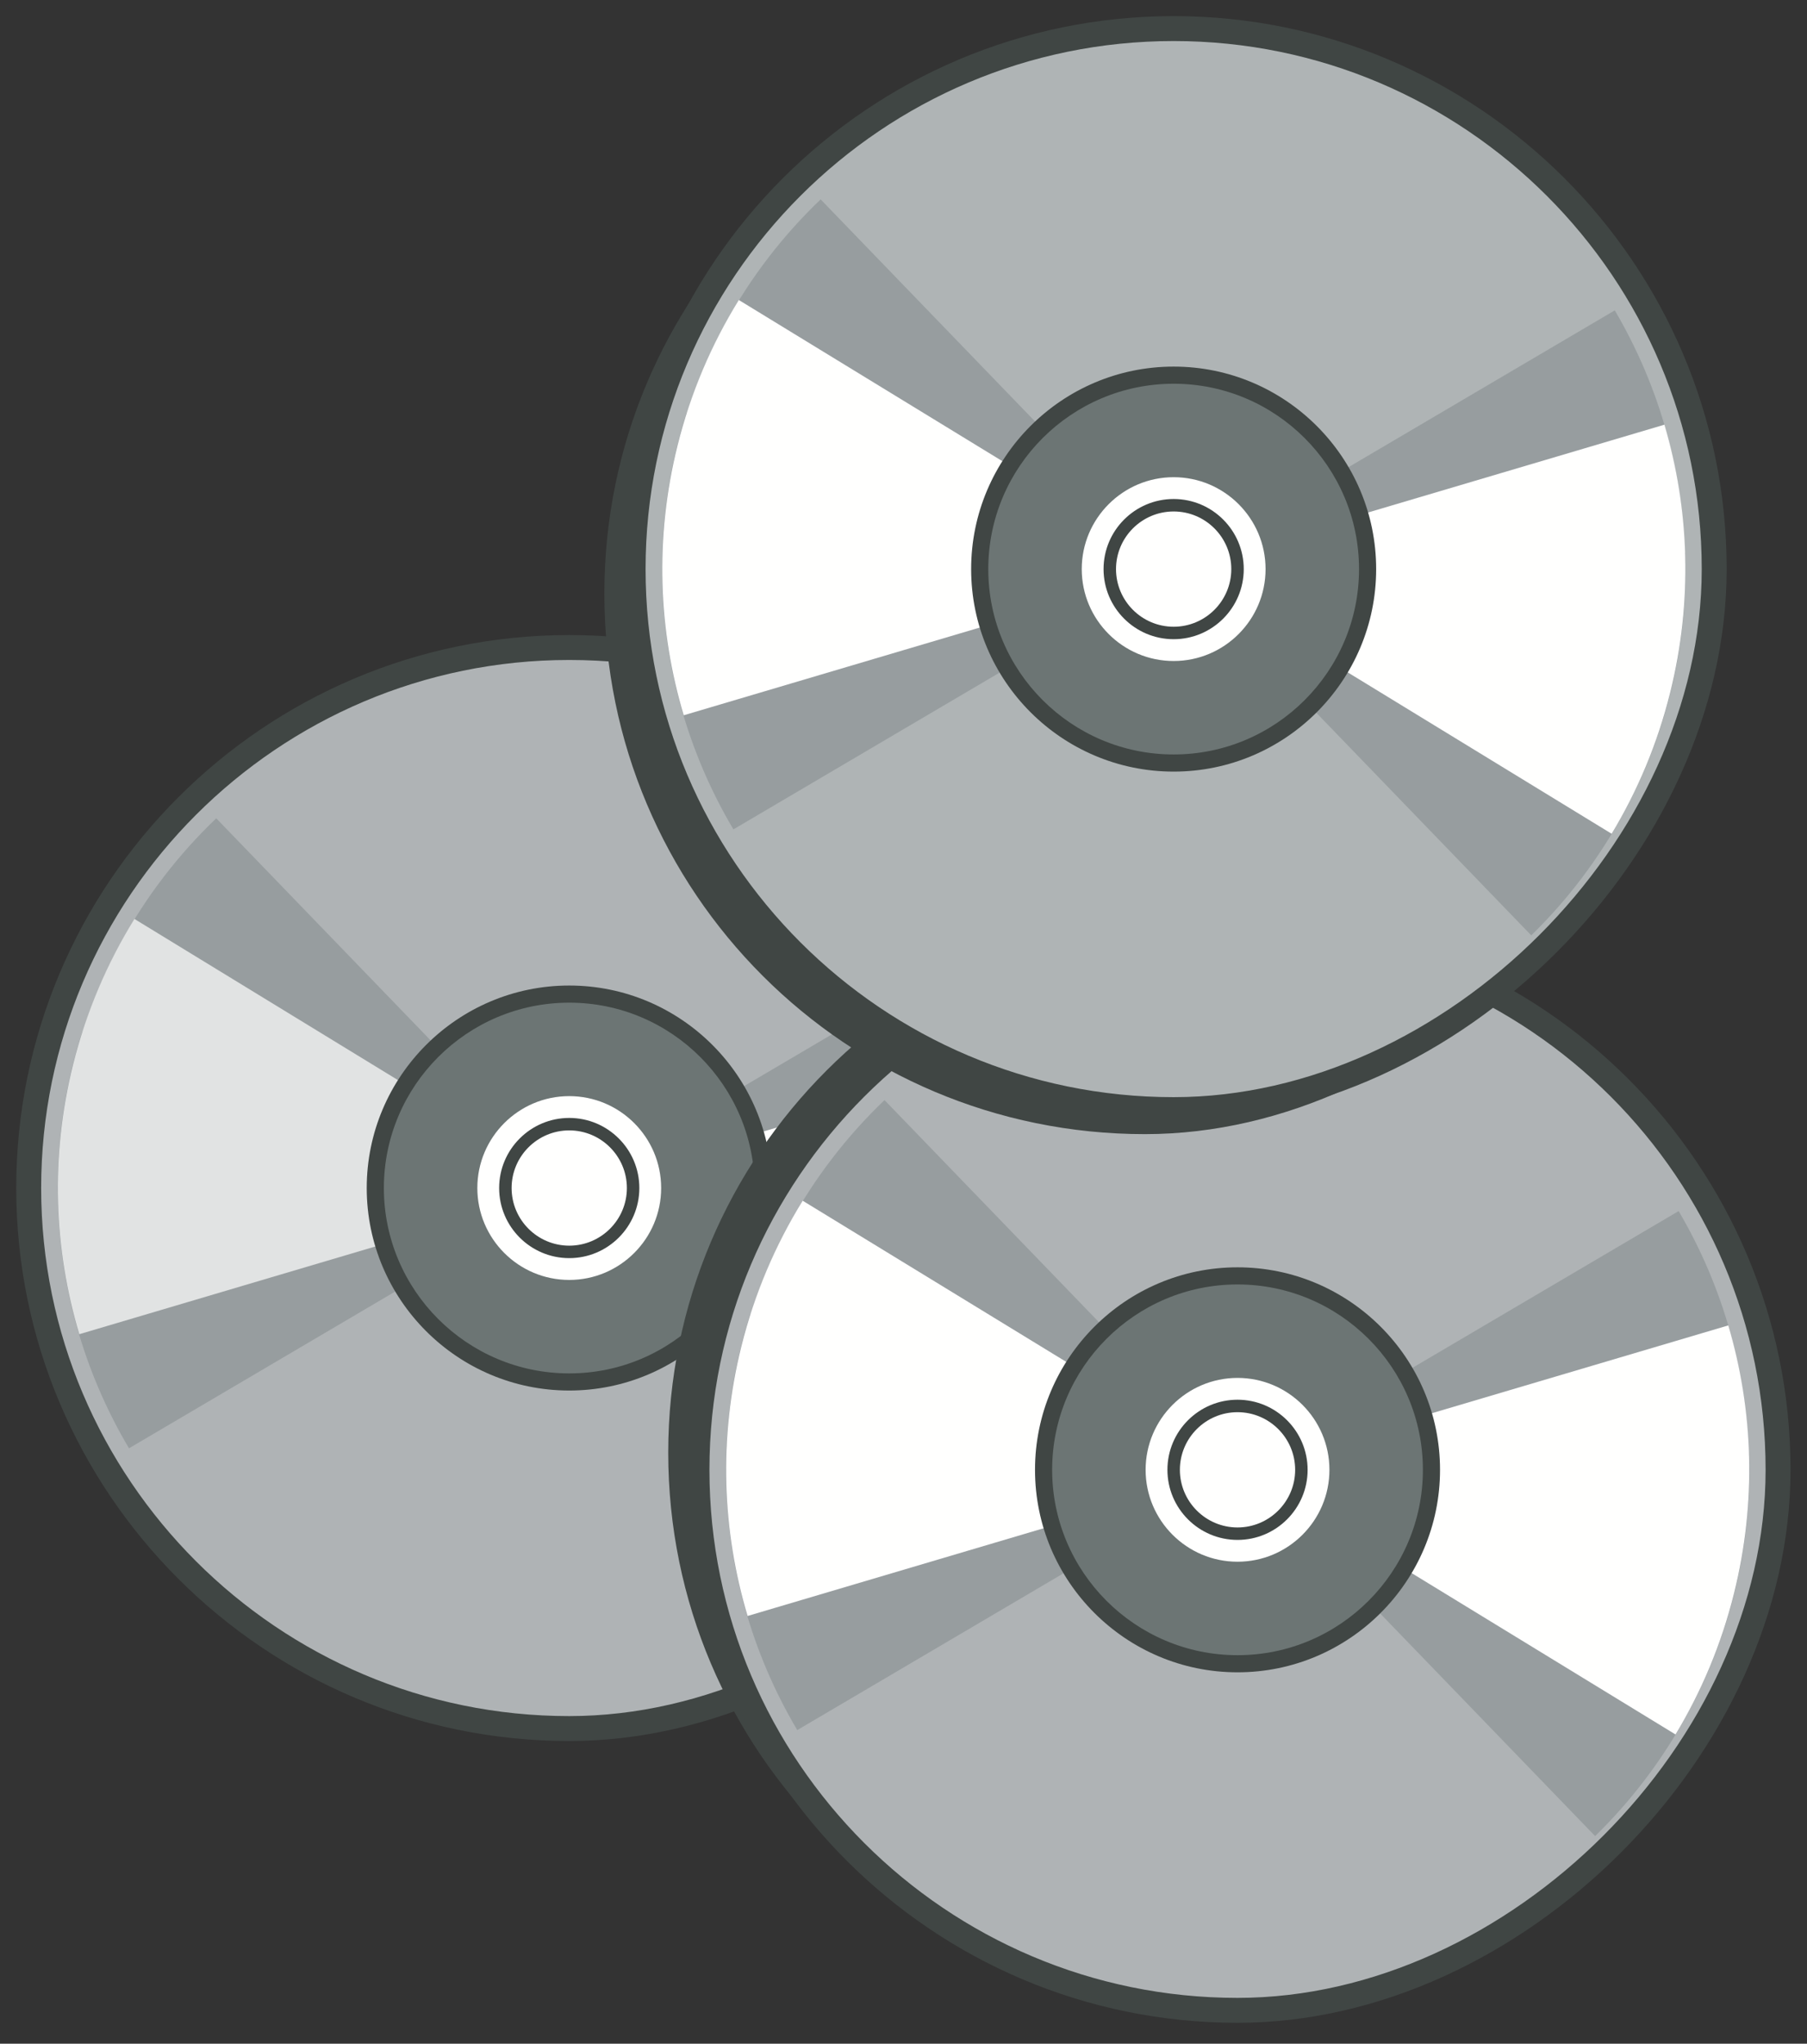 <?xml version="1.0" encoding="UTF-8"?>
<!DOCTYPE svg PUBLIC "-//W3C//DTD SVG 1.1//EN" "http://www.w3.org/Graphics/SVG/1.1/DTD/svg11.dtd">
<svg version="1.1" xmlns="http://www.w3.org/2000/svg" xmlns:xlink="http://www.w3.org/1999/xlink" x="0" y="0" width="290" height="328" viewBox="0, 0, 290, 328">
  <rect x="0" y="0" width="290" height="328" fill="#333333" stroke="none"/>
  <g id="Layer_1">
    <path d="M178.106,190.671 C178.106,234.563 136.272,277.421 91.356,277.421 C43.448,277.421 4.606,238.579 4.606,190.671 C4.606,142.763 43.448,103.921 91.356,103.921 C139.264,103.921 178.106,142.763 178.106,190.671" fill="#AFB3B5"/>
    <path d="M91.356,105.921 C44.625,105.921 6.606,143.94 6.606,190.671 C6.606,237.401 44.625,275.421 91.356,275.421 C134.918,275.421 176.106,234.233 176.106,190.671 C176.106,143.94 138.086,105.921 91.356,105.921 M91.356,279.421 C42.418,279.421 2.606,239.608 2.606,190.671 C2.606,141.734 42.418,101.921 91.356,101.921 C140.293,101.921 180.106,141.734 180.106,190.671 C180.106,236.29 136.975,279.421 91.356,279.421" fill="#404644"/>
    <path d="M34.702,131.334 C28.709,137.062 23.482,143.79 19.31,151.459 C12.019,164.862 8.867,179.399 9.389,193.616 L92.118,190.804 L34.702,131.334" fill="#979D9F"/>
    <path d="M92.118,190.804 L148.745,249.454 C154.48,243.856 159.489,237.321 163.519,229.911 C170.761,216.599 173.917,202.167 173.448,188.04 L92.118,190.804" fill="#979D9F"/>
    <path d="M13.174,165.637 C10.648,173.531 9.272,181.939 9.272,190.671 C9.272,205.929 13.449,220.204 20.701,232.442 L92.029,190.438 L13.174,165.637" fill="#979D9F"/>
    <path d="M92.03,190.438 L169.8,214.899 C172.163,207.239 173.439,199.104 173.439,190.671 C173.439,175.515 169.314,161.33 162.151,149.146 L92.03,190.438" fill="#979D9F"/>
    <path d="M21.574,147.485 C17.215,154.533 13.847,162.36 11.736,170.833 C8.049,185.637 8.651,200.501 12.73,214.13 L92.096,190.612 L21.574,147.485" fill="#E1E3E3"/>
    <path d="M92.096,190.612 L161.647,233.146 C165.792,226.284 168.997,218.698 171.034,210.517 C174.699,195.81 174.125,181.047 170.12,167.493 L92.096,190.612" fill="#FFFFFE"/>
    <path d="M91.356,162.171 C75.641,162.171 62.856,174.956 62.856,190.671 C62.856,206.386 75.641,219.171 91.356,219.171 C107.071,219.171 119.856,206.386 119.856,190.671 C119.856,174.956 107.071,162.171 91.356,162.171 M91.356,223.171 C73.435,223.171 58.856,208.591 58.856,190.671 C58.856,172.75 73.435,158.171 91.356,158.171 C109.276,158.171 123.856,172.75 123.856,190.671 C123.856,208.591 109.276,223.171 91.356,223.171" fill="#404644"/>
    <path d="M113.606,190.671 C113.606,202.958 103.643,212.921 91.356,212.921 C79.068,212.921 69.106,202.958 69.106,190.671 C69.106,178.383 79.068,168.421 91.356,168.421 C103.643,168.421 113.606,178.383 113.606,190.671" fill="#FFFFFE"/>
    <path d="M91.356,175.921 C83.222,175.921 76.606,182.538 76.606,190.671 C76.606,198.804 83.222,205.421 91.356,205.421 C99.489,205.421 106.106,198.804 106.106,190.671 C106.106,182.538 99.489,175.921 91.356,175.921 M91.356,220.421 C74.952,220.421 61.606,207.075 61.606,190.671 C61.606,174.267 74.952,160.921 91.356,160.921 C107.76,160.921 121.106,174.267 121.106,190.671 C121.106,207.075 107.76,220.421 91.356,220.421" fill="#6C7574"/>
    <path d="M101.606,190.671 C101.606,196.331 97.016,200.921 91.356,200.921 C85.695,200.921 81.106,196.331 81.106,190.671 C81.106,185.01 85.695,180.421 91.356,180.421 C97.016,180.421 101.606,185.01 101.606,190.671" fill="#FFFFFE"/>
    <path d="M91.356,181.421 C86.255,181.421 82.106,185.57 82.106,190.671 C82.106,195.772 86.255,199.921 91.356,199.921 C96.457,199.921 100.606,195.772 100.606,190.671 C100.606,185.57 96.457,181.421 91.356,181.421 M91.356,201.921 C85.153,201.921 80.106,196.874 80.106,190.671 C80.106,184.468 85.153,179.421 91.356,179.421 C97.559,179.421 102.606,184.468 102.606,190.671 C102.606,196.874 97.559,201.921 91.356,201.921" fill="#404644"/>
    <path d="M280.743,233.146 C280.743,277.038 238.909,319.896 193.993,319.896 C146.084,319.896 107.243,281.054 107.243,233.146 C107.243,185.238 146.084,146.396 193.993,146.396 C241.901,146.396 280.743,185.238 280.743,233.146" fill="#404644"/>
    <path d="M285.356,235.896 C285.356,279.786 243.522,322.646 198.606,322.646 C150.698,322.646 111.856,283.804 111.856,235.896 C111.856,187.987 150.698,149.145 198.606,149.145 C246.514,149.145 285.356,187.987 285.356,235.896" fill="#AFB3B5"/>
    <path d="M198.606,151.145 C151.875,151.145 113.856,189.163 113.856,235.896 C113.856,282.626 151.875,320.646 198.606,320.646 C242.168,320.646 283.356,279.458 283.356,235.896 C283.356,189.163 245.337,151.145 198.606,151.145 M198.606,324.646 C149.667,324.646 109.856,284.831 109.856,235.896 C109.856,186.958 149.667,147.145 198.606,147.145 C247.543,147.145 287.356,186.958 287.356,235.896 C287.356,281.515 244.225,324.646 198.606,324.646" fill="#404644"/>
    <path d="M141.952,176.558 C135.959,182.286 130.733,189.013 126.56,196.683 C119.269,210.085 116.117,224.622 116.639,238.839 L199.368,236.028 L141.952,176.558" fill="#979D9F"/>
    <path d="M199.368,236.028 L255.995,294.679 C261.729,289.081 266.739,282.544 270.768,275.136 C278.011,261.823 281.167,247.392 280.698,233.265 L199.368,236.028" fill="#979D9F"/>
    <path d="M120.424,210.86 C117.898,218.755 116.522,227.163 116.522,235.896 C116.522,251.151 120.699,265.427 127.951,277.667 L199.28,235.663 L120.424,210.86" fill="#979D9F"/>
    <path d="M199.28,235.663 L277.049,260.122 C279.413,252.464 280.689,244.329 280.689,235.896 C280.689,220.739 276.564,206.554 269.401,194.37 L199.28,235.663" fill="#979D9F"/>
    <path d="M128.824,192.71 C124.465,199.757 121.097,207.585 118.986,216.058 C115.299,230.862 115.901,245.724 119.98,259.353 L199.346,235.835 L128.824,192.71" fill="#FFFFFE"/>
    <path d="M199.346,235.835 L268.897,278.37 C273.042,271.509 276.247,263.923 278.284,255.739 C281.948,241.034 281.375,226.272 277.37,212.718 L199.346,235.835" fill="#FFFFFE"/>
    <path d="M198.606,207.396 C182.891,207.396 170.106,220.181 170.106,235.896 C170.106,251.61 182.891,264.396 198.606,264.396 C214.321,264.396 227.106,251.61 227.106,235.896 C227.106,220.181 214.321,207.396 198.606,207.396 M198.606,268.396 C180.685,268.396 166.106,253.815 166.106,235.896 C166.106,217.976 180.685,203.396 198.606,203.396 C216.526,203.396 231.106,217.976 231.106,235.896 C231.106,253.815 216.526,268.396 198.606,268.396" fill="#404644"/>
    <path d="M220.856,235.896 C220.856,248.183 210.893,258.146 198.606,258.146 C186.318,258.146 176.356,248.183 176.356,235.896 C176.356,223.606 186.318,213.646 198.606,213.646 C210.893,213.646 220.856,223.606 220.856,235.896" fill="#FFFFFE"/>
    <path d="M198.606,221.146 C190.472,221.146 183.856,227.763 183.856,235.896 C183.856,244.028 190.472,250.646 198.606,250.646 C206.739,250.646 213.356,244.028 213.356,235.896 C213.356,227.763 206.739,221.146 198.606,221.146 M198.606,265.646 C182.202,265.646 168.856,252.3 168.856,235.896 C168.856,219.491 182.202,206.146 198.606,206.146 C215.01,206.146 228.356,219.491 228.356,235.896 C228.356,252.3 215.01,265.646 198.606,265.646" fill="#6C7574"/>
    <path d="M208.856,235.896 C208.856,241.556 204.266,246.146 198.606,246.146 C192.945,246.146 188.356,241.556 188.356,235.896 C188.356,230.233 192.945,225.646 198.606,225.646 C204.266,225.646 208.856,230.233 208.856,235.896" fill="#FFFFFE"/>
    <path d="M198.606,226.646 C193.505,226.646 189.356,230.794 189.356,235.896 C189.356,240.995 193.505,245.146 198.606,245.146 C203.707,245.146 207.856,240.995 207.856,235.896 C207.856,230.794 203.707,226.646 198.606,226.646 M198.606,247.146 C192.403,247.146 187.356,242.099 187.356,235.896 C187.356,229.692 192.403,224.646 198.606,224.646 C204.809,224.646 209.856,229.692 209.856,235.896 C209.856,242.099 204.809,247.146 198.606,247.146" fill="#404644"/>
    <path d="M270.493,95.271 C270.493,139.164 228.659,182.021 183.742,182.021 C135.833,182.021 96.992,143.18 96.992,95.271 C96.992,47.363 135.833,8.521 183.742,8.521 C231.65,8.521 270.493,47.363 270.493,95.271" fill="#404644"/>
    <path d="M275.106,91.337 C275.106,135.229 233.272,178.087 188.356,178.087 C140.448,178.087 101.606,139.246 101.606,91.337 C101.606,43.429 140.448,4.587 188.356,4.587 C236.264,4.587 275.106,43.429 275.106,91.337" fill="#AFB4B5"/>
    <path d="M188.356,6.587 C141.625,6.587 103.606,44.606 103.606,91.337 C103.606,138.068 141.625,176.087 188.356,176.087 C231.918,176.087 273.106,134.9 273.106,91.337 C273.106,44.606 235.087,6.587 188.356,6.587 M188.356,180.087 C139.418,180.087 99.606,140.274 99.606,91.337 C99.606,42.4 139.418,2.587 188.356,2.587 C237.293,2.587 277.106,42.4 277.106,91.337 C277.106,136.958 233.975,180.087 188.356,180.087" fill="#404644"/>
    <path d="M131.702,32.001 C125.709,37.728 120.483,44.456 116.31,52.126 C109.019,65.528 105.867,80.065 106.389,94.282 L189.118,91.47 L131.702,32.001" fill="#979D9F"/>
    <path d="M189.118,91.47 L245.745,150.121 C251.479,144.523 256.489,137.987 260.518,130.578 C267.761,117.265 270.917,102.833 270.448,88.706 L189.118,91.47" fill="#979D9F"/>
    <path d="M110.174,66.304 C107.648,74.198 106.272,82.606 106.272,91.338 C106.272,106.595 110.449,120.87 117.701,133.11 L189.03,91.104 L110.174,66.304" fill="#979D9F"/>
    <path d="M189.03,91.105 L266.799,115.565 C269.163,107.906 270.439,99.771 270.439,91.337 C270.439,76.182 266.314,61.996 259.151,49.812 L189.03,91.105" fill="#979D9F"/>
    <path d="M118.574,48.152 C114.215,55.2 110.847,63.027 108.736,71.5 C105.049,86.304 105.651,101.167 109.73,114.796 L189.096,91.278 L118.574,48.152" fill="#FFFFFE"/>
    <path d="M189.096,91.278 L258.647,133.813 C262.792,126.951 265.997,119.365 268.034,111.182 C271.698,96.476 271.125,81.714 267.12,68.159 L189.096,91.278" fill="#FFFFFE"/>
    <path d="M188.356,62.837 C172.641,62.837 159.856,75.623 159.856,91.337 C159.856,107.052 172.641,119.837 188.356,119.837 C204.071,119.837 216.856,107.052 216.856,91.337 C216.856,75.623 204.071,62.837 188.356,62.837 M188.356,123.837 C170.435,123.837 155.856,109.257 155.856,91.337 C155.856,73.417 170.435,58.837 188.356,58.837 C206.276,58.837 220.856,73.417 220.856,91.337 C220.856,109.257 206.276,123.837 188.356,123.837" fill="#404644"/>
    <path d="M210.606,91.337 C210.606,103.625 200.643,113.587 188.356,113.587 C176.068,113.587 166.106,103.625 166.106,91.337 C166.106,79.049 176.068,69.087 188.356,69.087 C200.643,69.087 210.606,79.049 210.606,91.337" fill="#FFFFFE"/>
    <path d="M188.356,76.587 C180.222,76.587 173.606,83.205 173.606,91.337 C173.606,99.47 180.222,106.087 188.356,106.087 C196.489,106.087 203.106,99.47 203.106,91.337 C203.106,83.205 196.489,76.587 188.356,76.587 M188.356,121.087 C171.952,121.087 158.606,107.741 158.606,91.337 C158.606,74.934 171.952,61.587 188.356,61.587 C204.76,61.587 218.106,74.934 218.106,91.337 C218.106,107.741 204.76,121.087 188.356,121.087" fill="#6C7574"/>
    <path d="M198.606,91.337 C198.606,96.999 194.016,101.587 188.356,101.587 C182.695,101.587 178.106,96.999 178.106,91.337 C178.106,85.676 182.695,81.087 188.356,81.087 C194.016,81.087 198.606,85.676 198.606,91.337" fill="#FFFFFE"/>
    <path d="M188.356,82.087 C183.255,82.087 179.106,86.236 179.106,91.337 C179.106,96.438 183.255,100.587 188.356,100.587 C193.457,100.587 197.606,96.438 197.606,91.337 C197.606,86.236 193.457,82.087 188.356,82.087 M188.356,102.587 C182.153,102.587 177.106,97.541 177.106,91.337 C177.106,85.134 182.153,80.087 188.356,80.087 C194.559,80.087 199.606,85.134 199.606,91.337 C199.606,97.541 194.559,102.587 188.356,102.587" fill="#404644"/>
  </g>
</svg>
